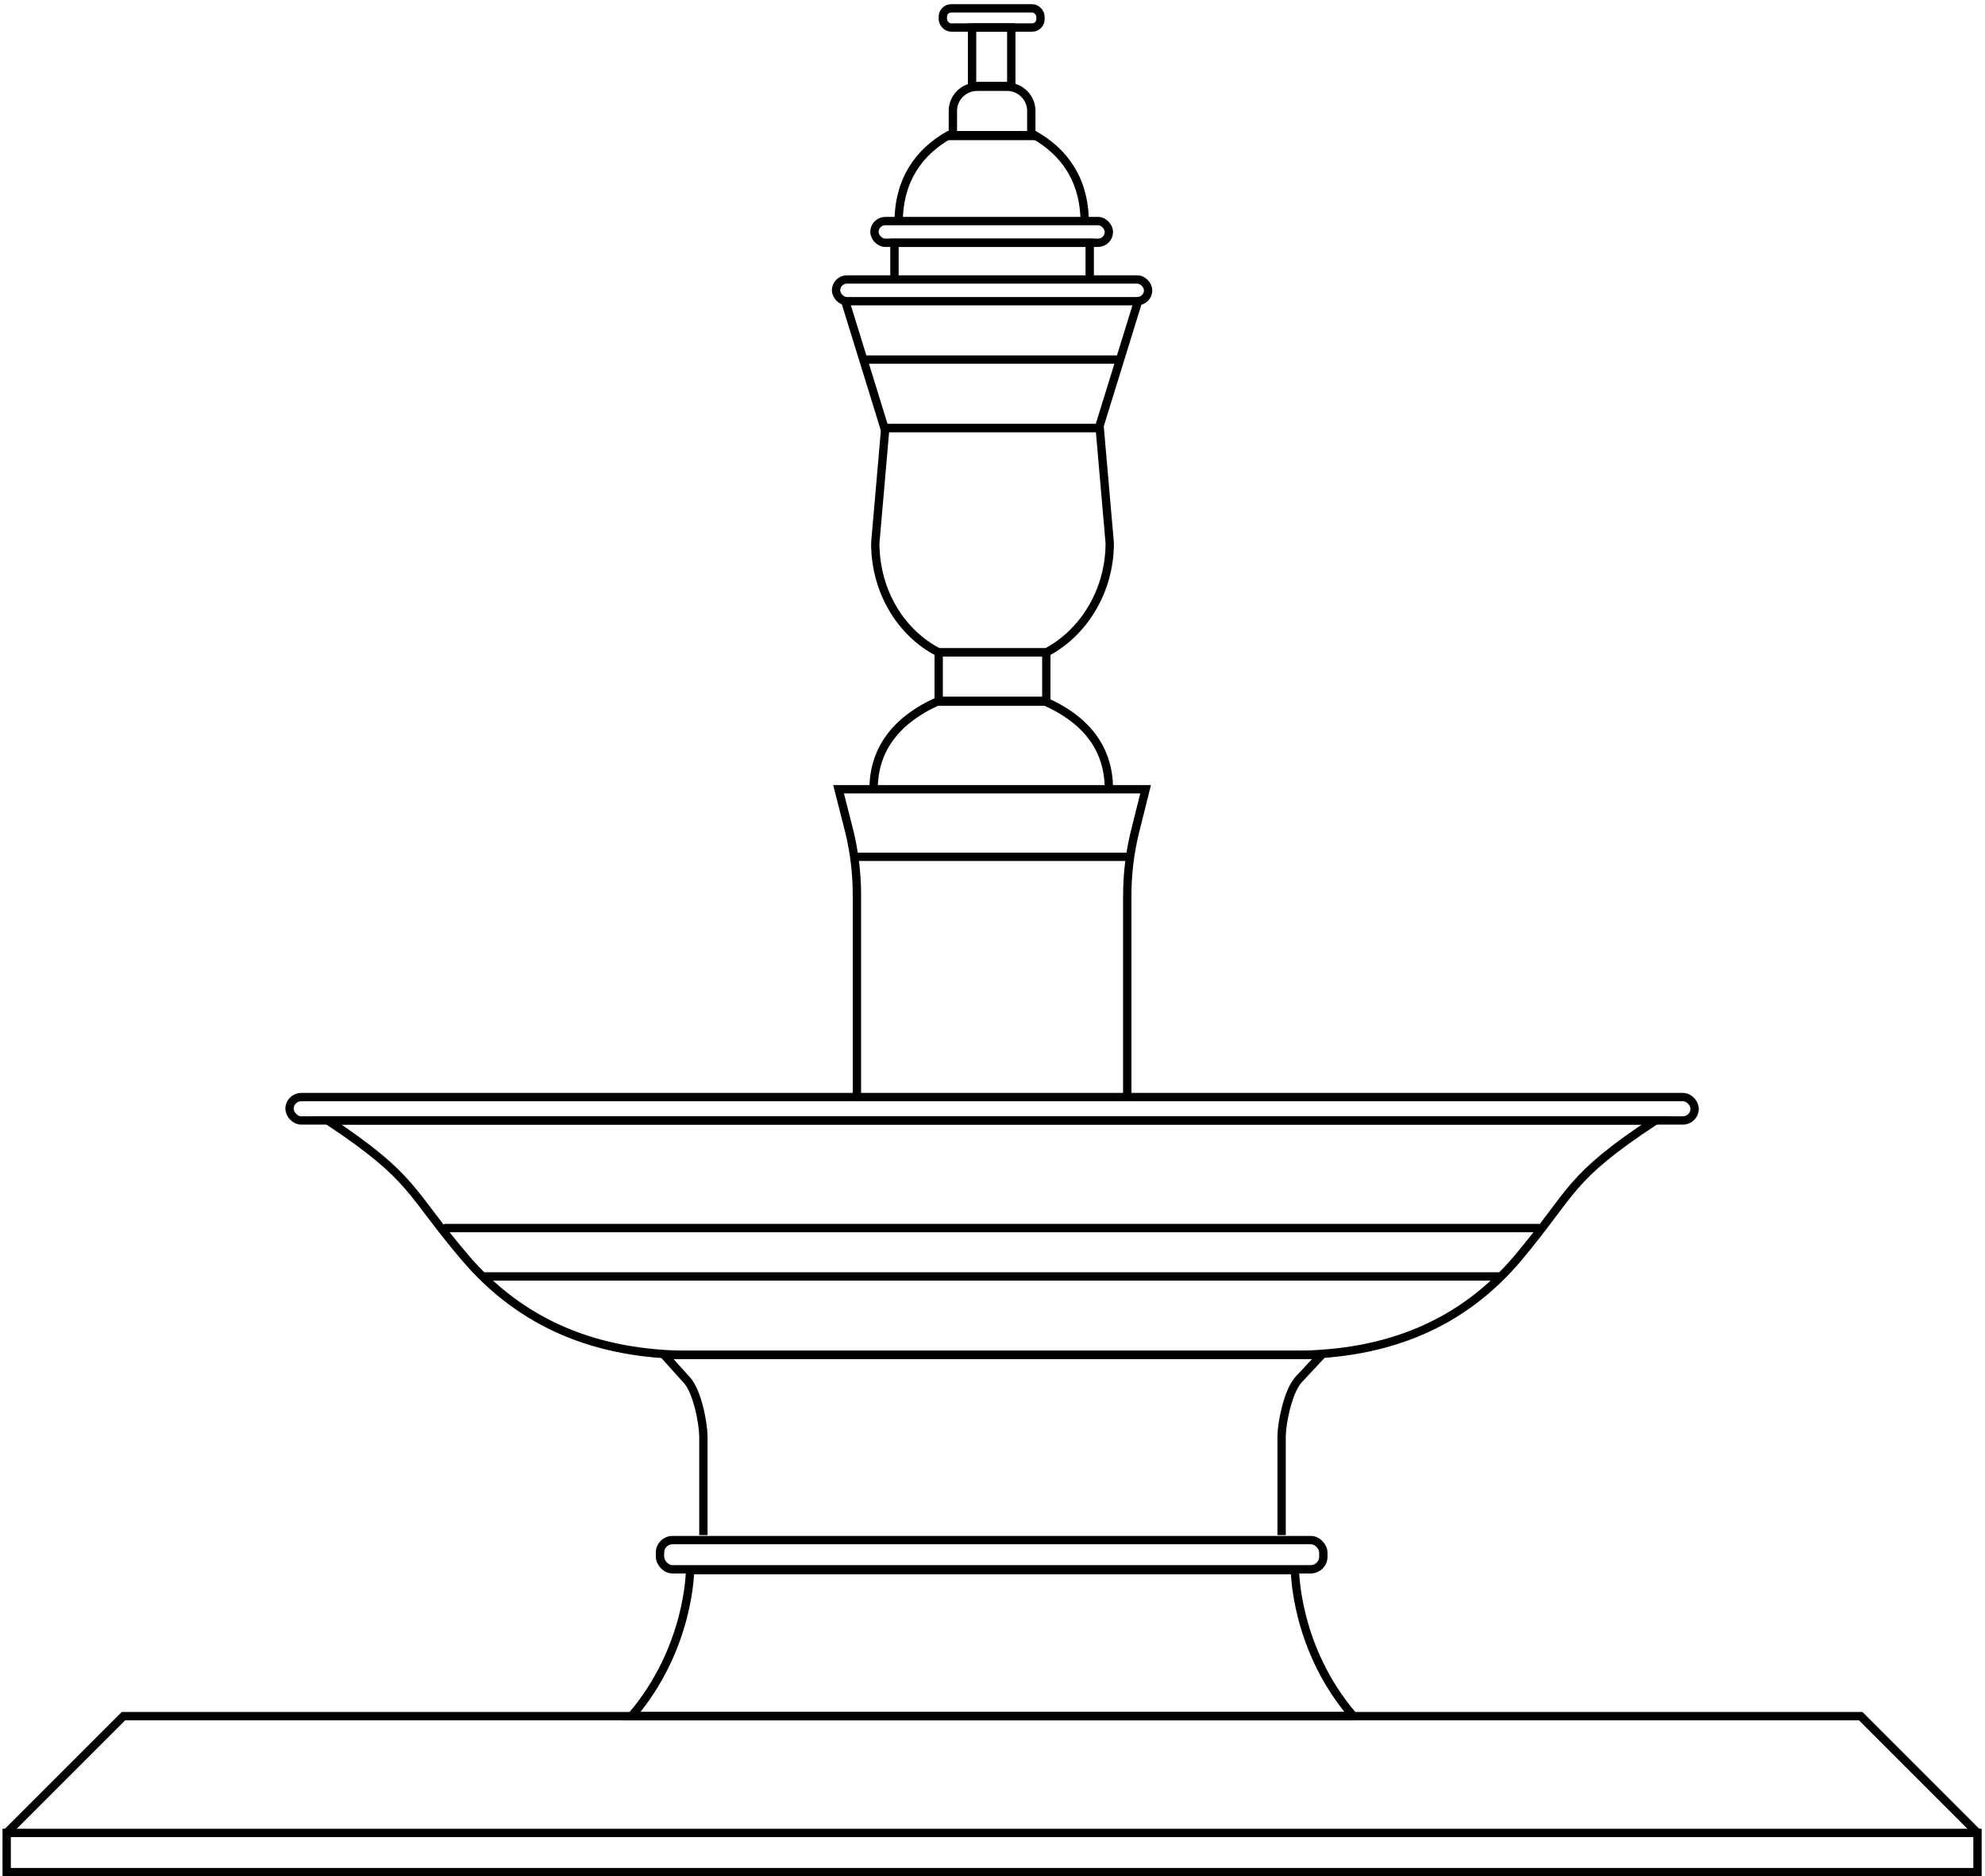 <?xml version="1.0" encoding="UTF-8"?> <svg xmlns="http://www.w3.org/2000/svg" id="Layer_2" version="1.1" viewBox="0 0 237.9 224.9"><defs><style> .st0, .st1 { fill: none; stroke: #000; stroke-miterlimit: 10; } .st1 { stroke-linecap: round; } </style></defs><path class="st0" d="M102.7,131.4v-24.1c0-2.6-.3-5.1-.9-7.6l-1.3-5.1h36.8l-1.3,5.2c-.6,2.5-.9,5-.9,7.6v24.1"></path><path class="st0" d="M84.3,184v-11.8c0-1.5-.7-5.4-2-6.8l-2.7-3h78.8l-2.8,3c-1.3,1.5-2,5.3-2,6.8v11.8"></path><path class="st0" d="M132.9,94.6c0-5.2-3.1-8.5-7.6-10.5h-13c-4.4,2-7.6,5.3-7.6,10.5"></path><path class="st0" d="M130,26.7c0-5.2-2.5-8.5-6-10.5h-10.3c-3.5,2-6,5.3-6,10.5"></path><rect class="st0" x="112.5" y="78.2" width="12.9" height="5.8"></rect><polyline class="st0" points="130.6 33.7 130.6 29.1 107.2 29.1 107.2 33.7"></polyline><path class="st0" d="M112.4,78.2h13c4.4-2.3,7.6-7.3,7.6-13.1l-1.2-13.8h-25.7l-1.2,13.8c0,5.8,3.1,10.8,7.6,13.1Z"></path><polyline class="st1" points="101.3 36.1 106 51.3 131.7 51.3 136.4 36.1"></polyline><rect class="st0" x="100.2" y="33.5" width="37.4" height="2.6" rx="1.3" ry="1.3"></rect><rect class="st0" x="34.7" y="131.5" width="168.4" height="2.8" rx="1.4" ry="1.4"></rect><rect class="st0" x="79.1" y="184.6" width="79.5" height="3.5" rx="1.5" ry="1.5"></rect><rect class="st0" x="104.8" y="26.5" width="28.1" height="2.6" rx="1.3" ry="1.3"></rect><rect class="st0" x="113" y="1" width="11.7" height="2.3" rx="1" ry="1"></rect><path class="st0" d="M117.1,10.4h3.6c1.6,0,2.9,1.3,2.9,2.9v3h-9.4v-3c0-1.6,1.3-2.9,2.9-2.9Z"></path><rect class="st0" x="116.5" y="3.3" width="4.7" height="7"></rect><path class="st0" d="M126,162.4h29c11.3,0,20.3-3.7,27-11.7s5.8-9.4,16.4-16.4c-4.7,0-34.1,0-72.6,0h-4.6c-38.4,0-77.3,0-81.9,0,10.5,7,9.6,8.4,16.4,16.4,6.8,8,15.8,11.7,27,11.7h43.3Z"></path><path class="st0" d="M162.2,205.7h-86.5c7-8.2,7-17.5,7-17.5h72.5s0,9.4,7,17.5Z"></path><polyline class="st0" points=".8 219.7 14.8 205.7 223 205.7 237 219.7"></polyline><rect class="st0" x=".8" y="219.7" width="236.2" height="4.7"></rect><line class="st1" x1="53.4" y1="147.2" x2="184.4" y2="147.2"></line><line class="st1" x1="58.1" y1="153" x2="179.7" y2="153"></line><line class="st1" x1="102.5" y1="102.7" x2="135.3" y2="102.7"></line><line class="st1" x1="103.5" y1="43.1" x2="133.8" y2="43.1"></line></svg> 